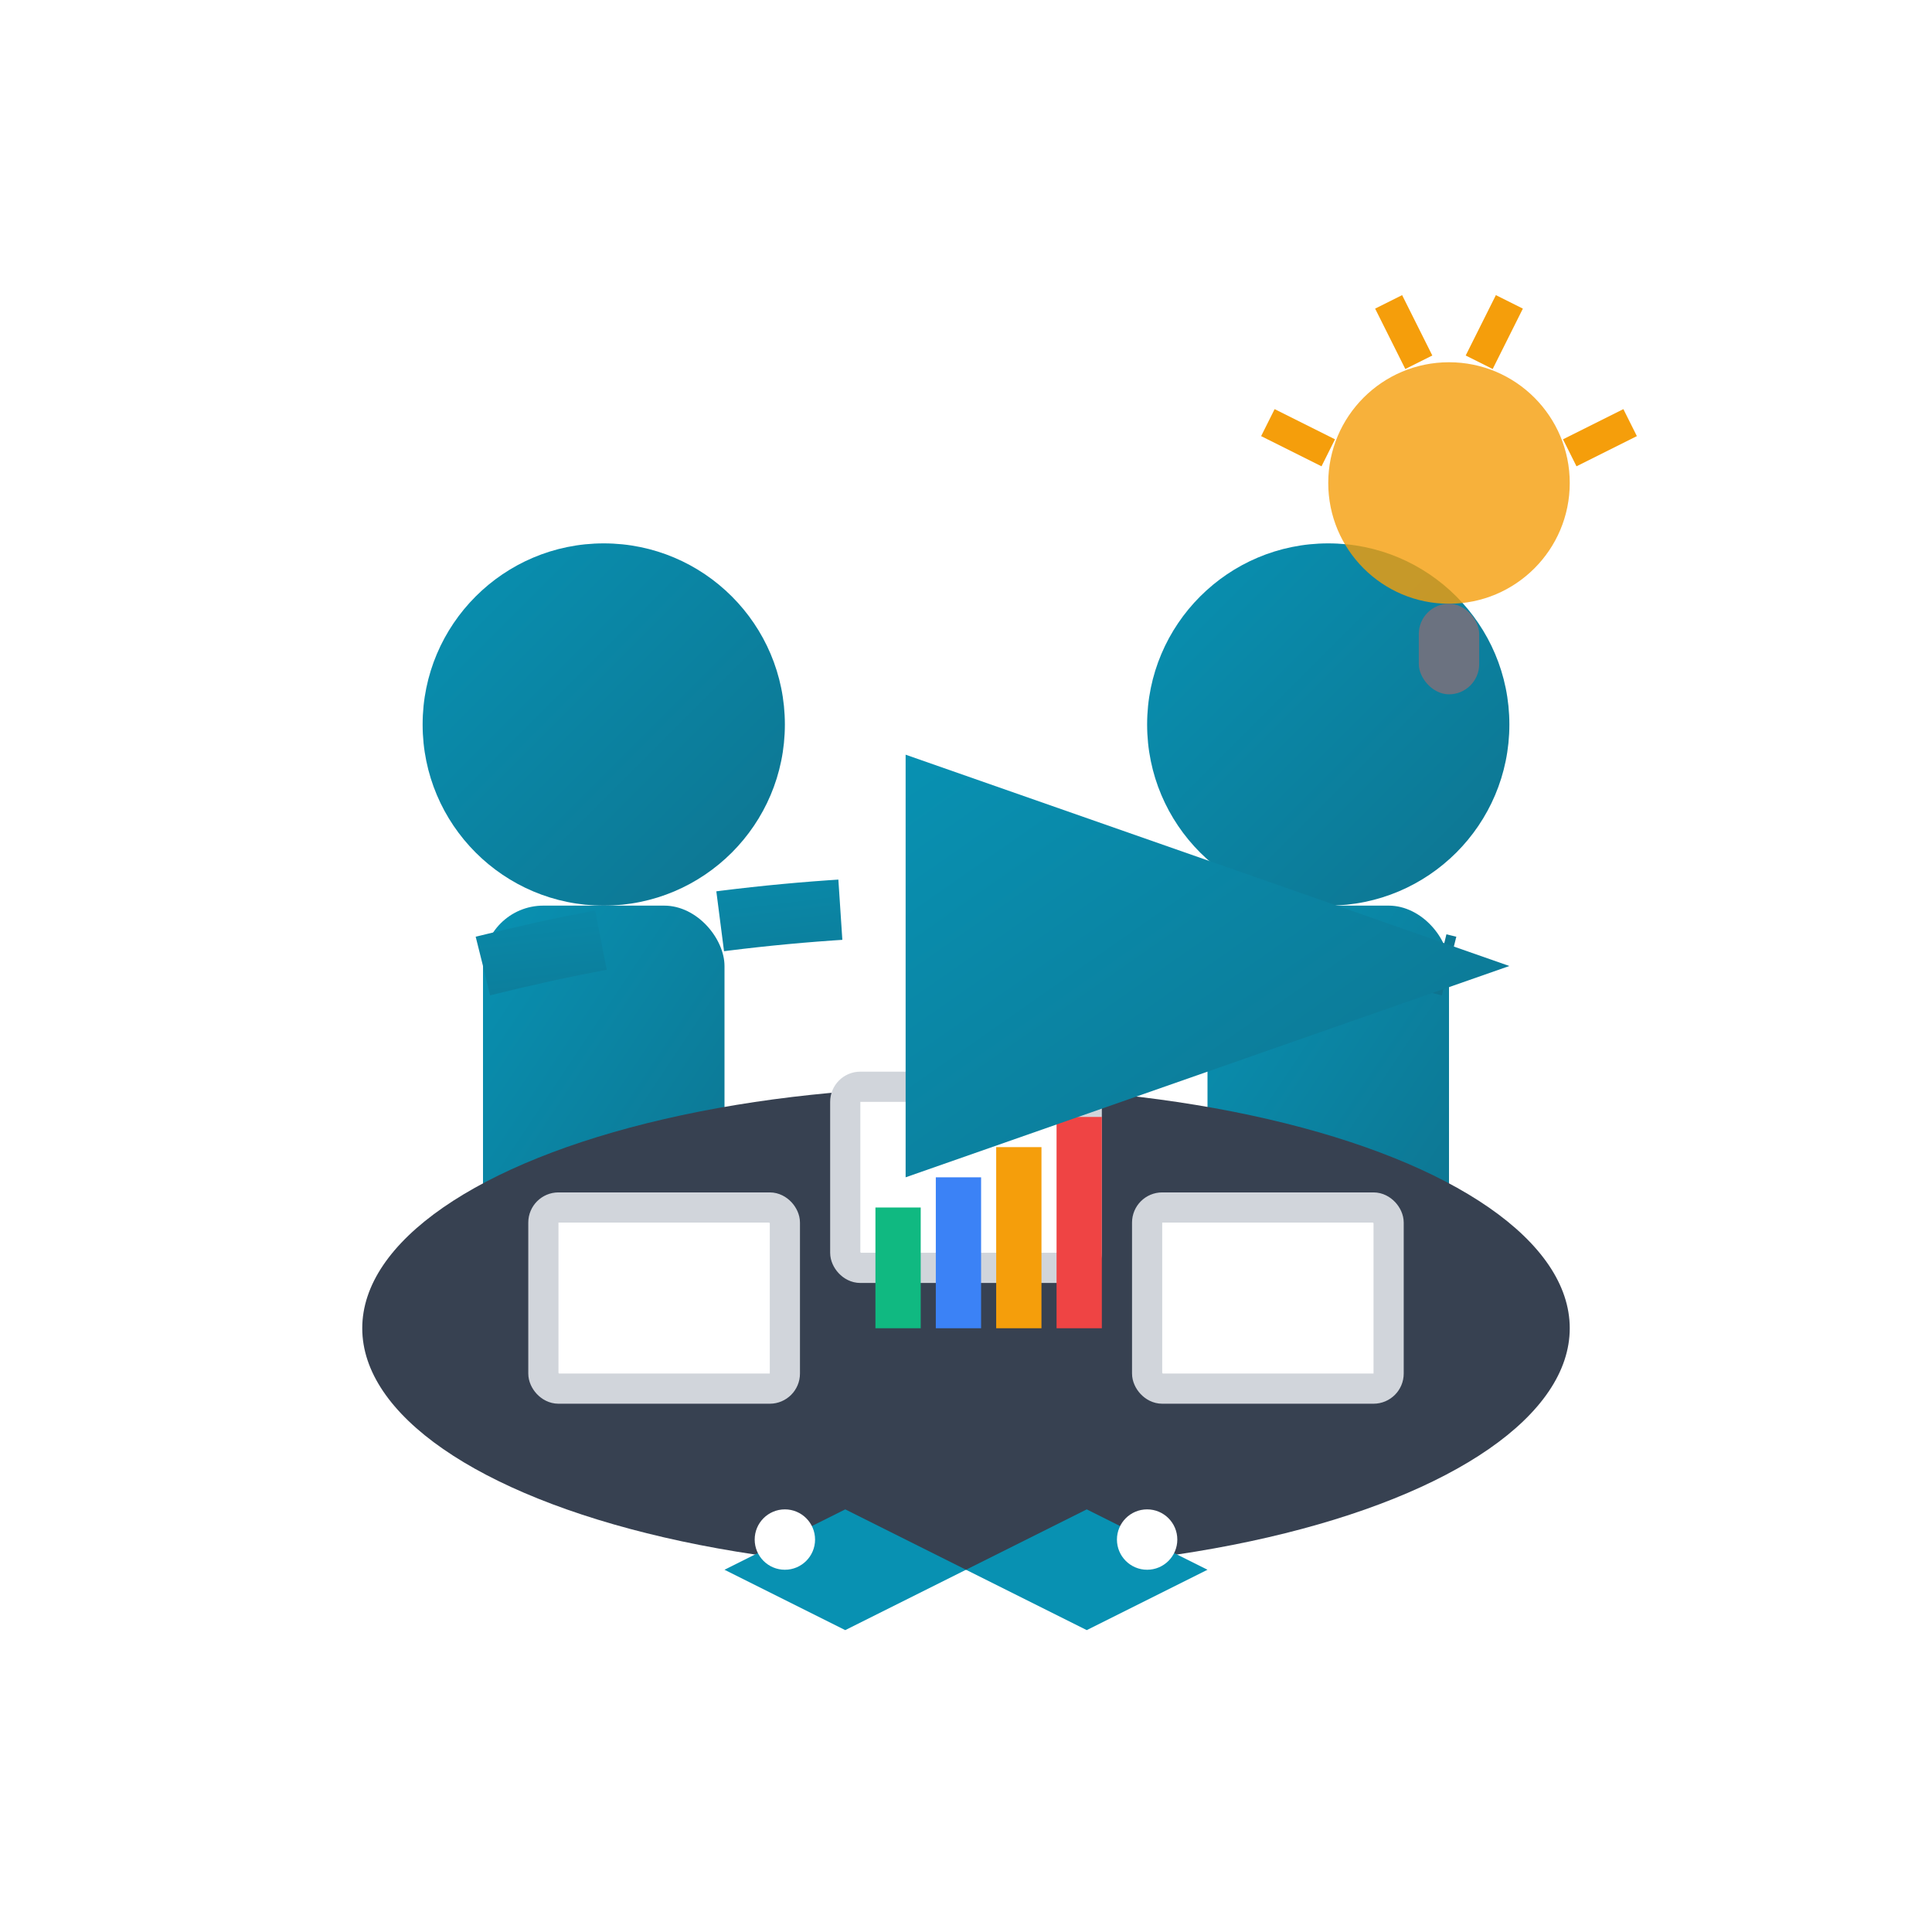 <svg width="64" height="64" viewBox="0 0 64 64" xmlns="http://www.w3.org/2000/svg">
  <defs>
    <linearGradient id="consultingGradient" x1="0%" y1="0%" x2="100%" y2="100%">
      <stop offset="0%" style="stop-color:#0891B2;stop-opacity:1" />
      <stop offset="100%" style="stop-color:#0E7490;stop-opacity:1" />
    </linearGradient>
  </defs>
  
  <!-- Business people -->
  <g transform="translate(20,24)">
    <!-- Person 1 -->
    <circle cx="0" cy="0" r="6" fill="url(#consultingGradient)"/>
    <rect x="-4" y="6" width="8" height="12" rx="2" fill="url(#consultingGradient)"/>
    
    <!-- Person 2 -->
    <circle cx="24" cy="0" r="6" fill="url(#consultingGradient)"/>
    <rect x="20" y="6" width="8" height="12" rx="2" fill="url(#consultingGradient)"/>
  </g>
  
  <!-- Meeting table -->
  <ellipse cx="32" cy="44" rx="20" ry="8" fill="#374151"/>
  
  <!-- Documents on table -->
  <rect x="18" y="40" width="8" height="6" rx="0.5" fill="#FFF" stroke="#D1D5DB" stroke-width="1"/>
  <rect x="38" y="40" width="8" height="6" rx="0.5" fill="#FFF" stroke="#D1D5DB" stroke-width="1"/>
  
  <!-- Chart/presentation -->
  <rect x="28" y="36" width="8" height="6" rx="0.5" fill="#FFF" stroke="#D1D5DB" stroke-width="1"/>
  <rect x="29" y="40" width="1.5" height="4" fill="#10B981"/>
  <rect x="31" y="39" width="1.5" height="5" fill="#3B82F6"/>
  <rect x="33" y="38" width="1.5" height="6" fill="#F59E0B"/>
  <rect x="35" y="37" width="1.5" height="7" fill="#EF4444"/>
  
  <!-- Lightbulb (ideas) -->
  <g transform="translate(48,16)">
    <circle cx="0" cy="0" r="4" fill="#F59E0B" opacity="0.8"/>
    <rect x="-1" y="4" width="2" height="3" rx="1" fill="#6B7280"/>
    <line x1="-6" y1="-2" x2="-4" y2="-1" stroke="#F59E0B" stroke-width="1"/>
    <line x1="4" y1="-1" x2="6" y2="-2" stroke="#F59E0B" stroke-width="1"/>
    <line x1="-2" y1="-6" x2="-1" y2="-4" stroke="#F59E0B" stroke-width="1"/>
    <line x1="1" y1="-4" x2="2" y2="-6" stroke="#F59E0B" stroke-width="1"/>
  </g>
  
  <!-- Strategy arrows -->
  <path d="M16 32 Q 32 28 48 32" stroke="url(#consultingGradient)" stroke-width="2" fill="none" marker-end="url(#arrowhead2)" stroke-dasharray="4,4">
    <animate attributeName="stroke-dashoffset" values="0;8" dur="2s" repeatCount="indefinite"/>
  </path>
  
  <!-- Handshake -->
  <g transform="translate(32,52)">
    <path d="M-8 0 L-4 -2 L0 0 L4 -2 L8 0 L4 2 L0 0 L-4 2 Z" fill="#0891B2"/>
    <circle cx="-6" cy="-1" r="1" fill="#FFF"/>
    <circle cx="6" cy="-1" r="1" fill="#FFF"/>
  </g>
  
  <defs>
    <marker id="arrowhead2" markerWidth="10" markerHeight="7" refX="9" refY="3.5" orient="auto">
      <polygon points="0 0, 10 3.5, 0 7" fill="url(#consultingGradient)" />
    </marker>
  </defs>
</svg>